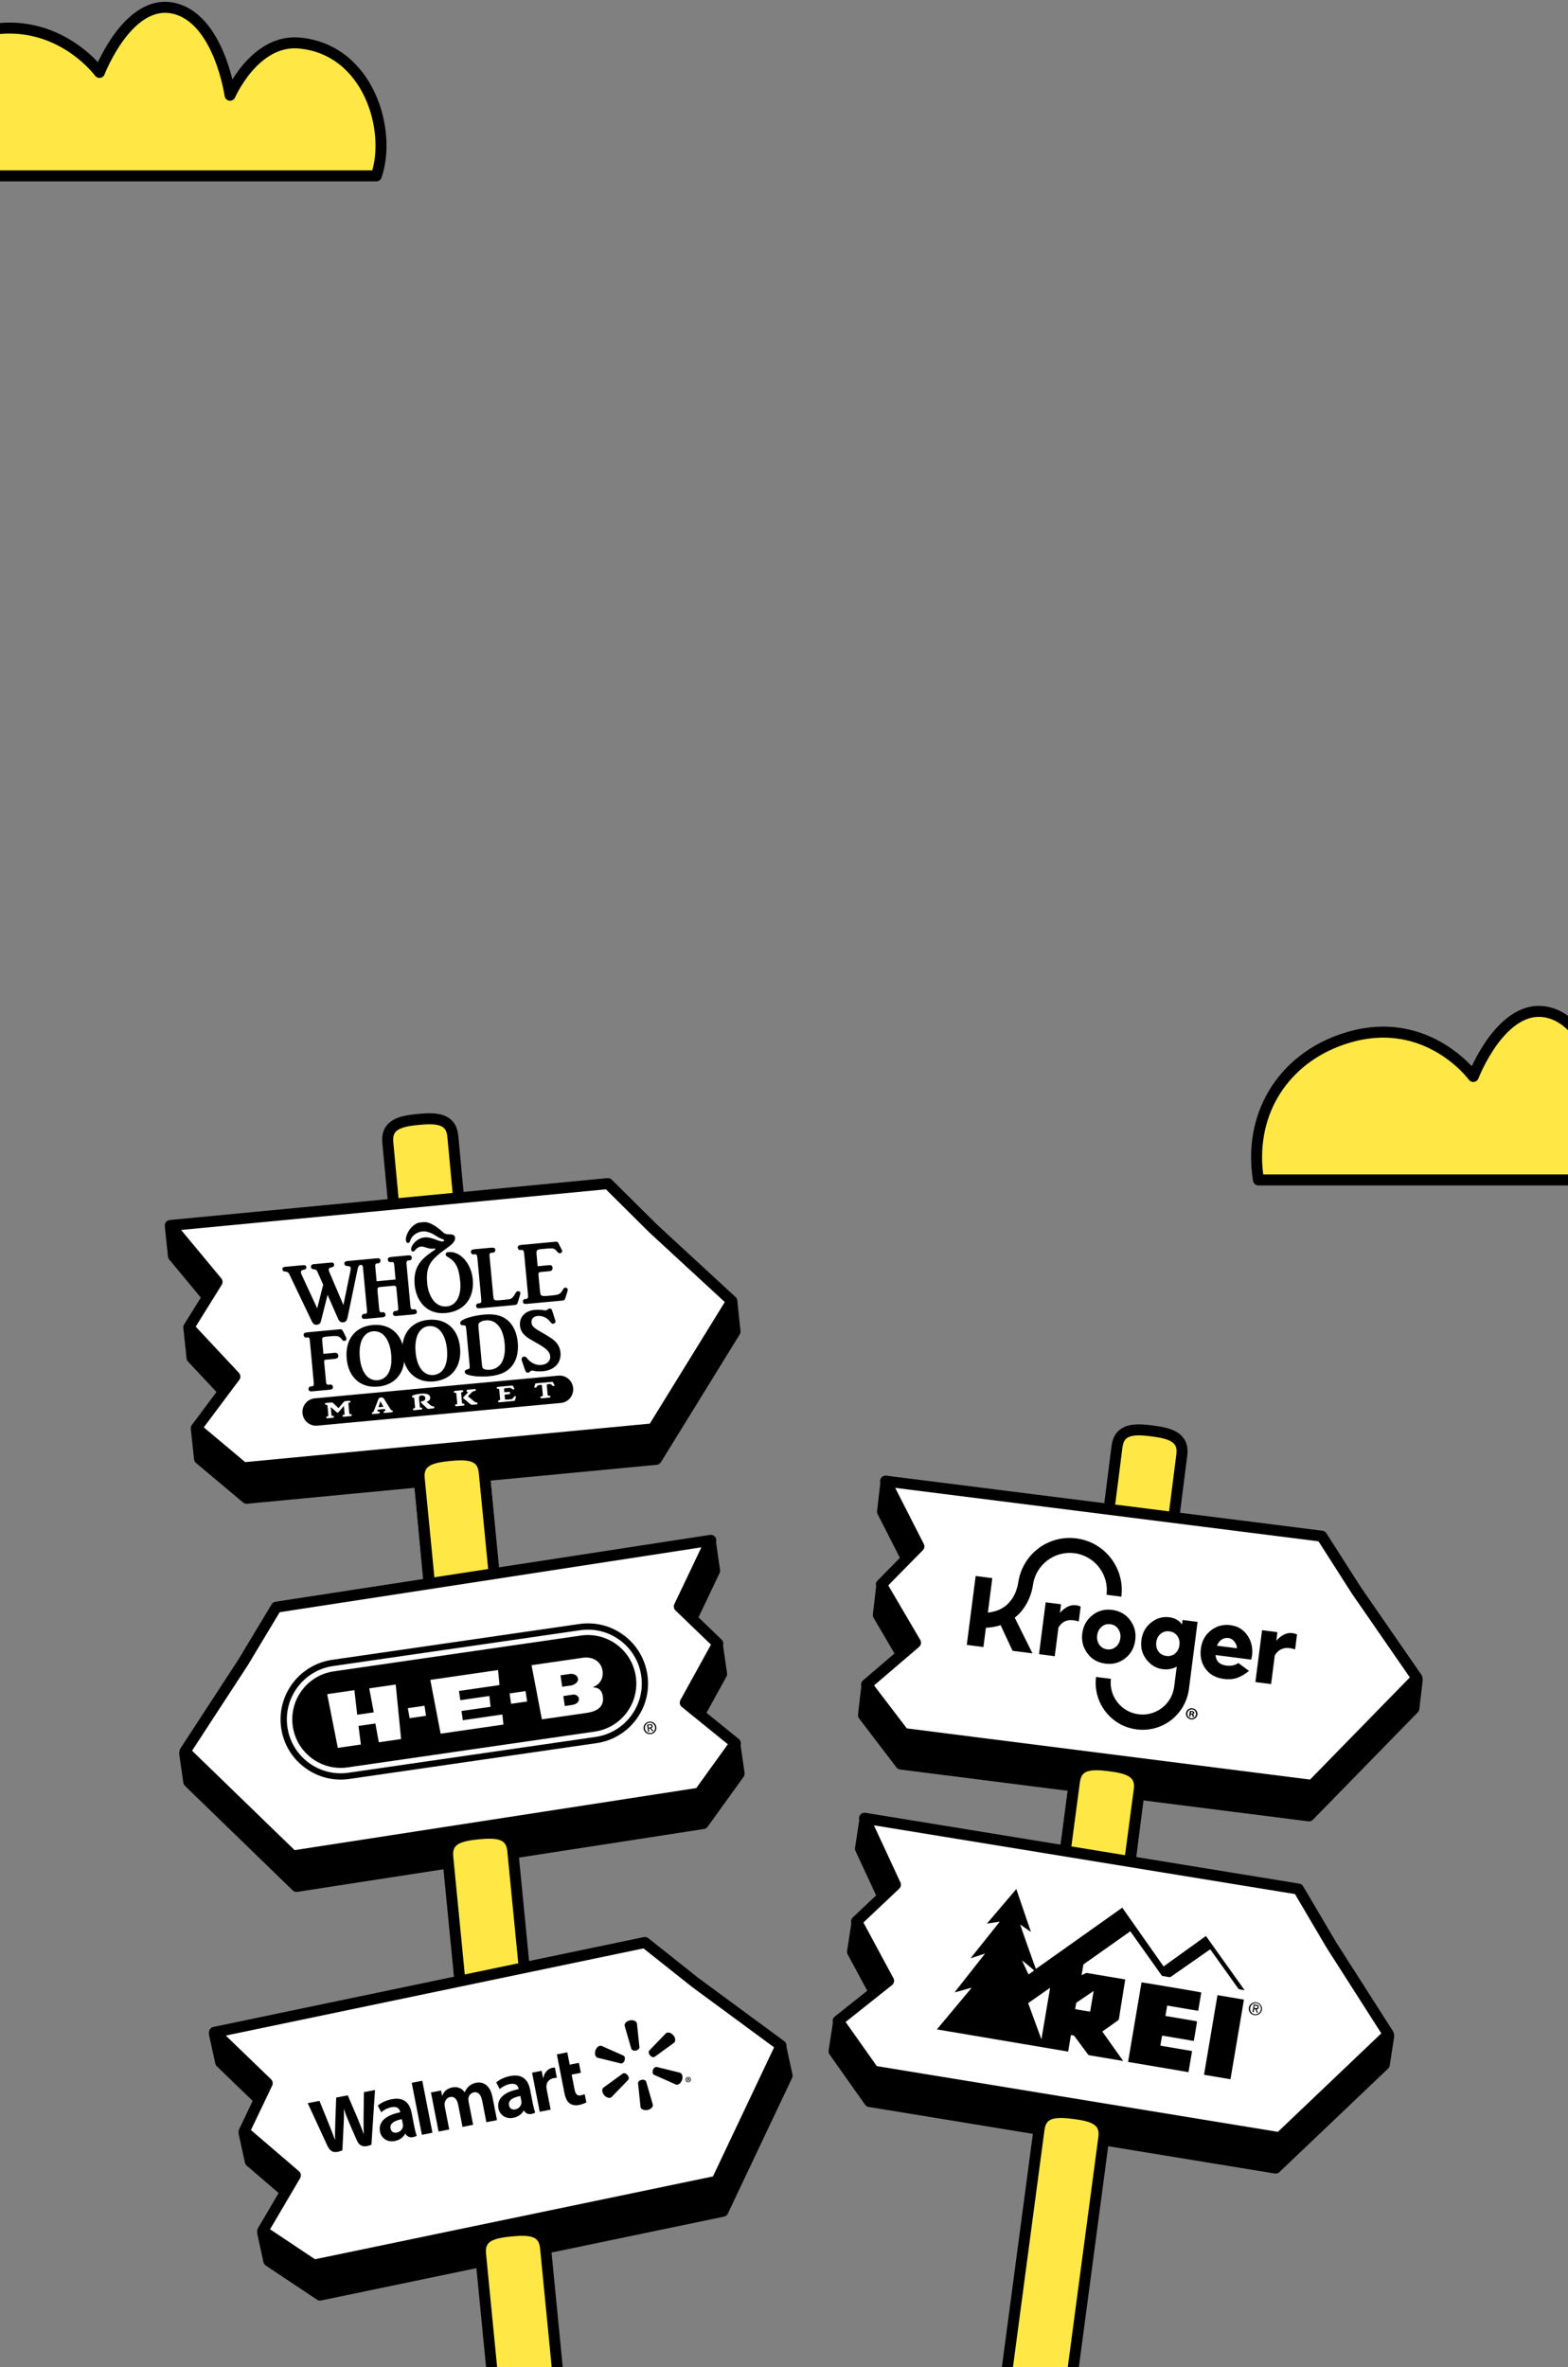 <svg width="428" height="646" viewBox="0 0 428 646" fill="none" xmlns="http://www.w3.org/2000/svg">
<rect x="0" y="0" width="428" height="646" fill="#808080" stroke="none"/>
<path d="M-31.497 47.995C-34.279 30.602 -25.301 16.023 -10.055 10.153C13.509 1.077 27.147 19.762 27.147 19.762C27.147 19.762 34.889 -0.464 47.349 2.251C59.803 4.966 62.797 25.984 62.797 25.984C62.797 25.984 69.47 10.551 81.821 11.751C100.725 13.592 107.004 35.779 102.707 48H-31.497V47.995Z" fill="#FFE845" stroke="black" stroke-width="3" stroke-linecap="round" stroke-linejoin="round"/>
<path d="M343.503 321.995C340.721 304.602 349.699 290.023 364.945 284.153C388.509 275.077 402.147 293.762 402.147 293.762C402.147 293.762 409.889 273.536 422.348 276.251C434.803 278.966 437.797 299.984 437.797 299.984C437.797 299.984 444.47 284.551 456.821 285.751C475.725 287.592 482.004 309.779 477.707 322H343.503V321.995Z" fill="#FFE845" stroke="black" stroke-width="3" stroke-linecap="round" stroke-linejoin="round"/>
<g clip-path="url(#clip0_4044_27450)">
<path d="M114.226 305.478C109.32 305.941 105.399 306.852 105.857 311.752L121.158 475.458L138.907 473.798L123.606 310.092C123.148 305.192 119.125 305.02 114.219 305.478L114.226 305.478Z" fill="#FFE845" stroke="black" stroke-width="3" stroke-linecap="round" stroke-linejoin="round"/>
<path d="M200.629 363.373L179.124 398.239L67.31 408.866L54.451 398.075L53.622 390.228L61.265 380.007L52.41 370.531L51.588 362.69L56.857 354.217L47.344 342.747L46.521 334.9L165.972 323.472L178.424 335.824L199.806 355.532L200.629 363.373Z" fill="black" stroke="black" stroke-width="3" stroke-linecap="round" stroke-linejoin="round"/>
<path d="M66.445 400.549L178.258 389.923L199.763 355.057L178.387 335.348L165.935 322.996L46.478 334.425L59.249 349.819L51.539 362.215L64.113 375.661L53.579 389.752L66.439 400.549L66.445 400.549Z" fill="white" stroke="black" stroke-width="3" stroke-linecap="round" stroke-linejoin="round"/>
<path d="M122.799 397.197C117.893 397.66 113.973 398.571 114.43 403.471L122.384 484.797L140.133 483.131L132.179 401.811C131.722 396.905 127.698 396.733 122.793 397.191L122.799 397.197Z" fill="#FFE845" stroke="black" stroke-width="3" stroke-linecap="round" stroke-linejoin="round"/>
<path d="M51.528 486.268L80.934 514.789L191.931 497.637L201.75 484.02L200.625 476.209L190.713 468.182L196.966 456.822L195.841 449.017L188.652 442.092L195.057 428.64L193.932 420.835L75.333 439.073L66.287 454.108L50.403 478.463L51.528 486.268Z" fill="black" stroke="black" stroke-width="3" stroke-linecap="round" stroke-linejoin="round"/>
<path d="M190.905 489.34L79.907 506.485L50.496 477.971L66.38 453.616L75.42 438.587L194.024 420.343L185.422 438.403L195.934 448.525L187.047 464.646L200.718 475.723L190.899 489.346L190.905 489.34Z" fill="white" stroke="black" stroke-width="3" stroke-linecap="round" stroke-linejoin="round"/>
<path d="M130.59 500.446C125.684 500.909 121.764 501.82 122.221 506.72L130.175 588.046L147.924 586.38L139.97 505.06C139.513 500.154 135.489 499.982 130.584 500.44L130.59 500.446Z" fill="#FFE845" stroke="black" stroke-width="3" stroke-linecap="round" stroke-linejoin="round"/>
<path d="M214.847 566.417L197.315 603.437L87.353 626.311L73.376 616.996L71.696 609.293L78.161 598.291L68.321 589.852L66.64 582.142L70.946 573.14L60.227 562.79L58.54 555.087L176.009 530.572L189.742 541.472L213.167 558.708L214.847 566.417Z" fill="black" stroke="black" stroke-width="3" stroke-linecap="round" stroke-linejoin="round"/>
<path d="M85.679 618.127L195.642 595.253L213.18 558.233L189.761 540.997L176.022 530.09L58.553 554.605L72.944 568.499L66.647 581.667L80.625 593.651L71.709 608.818L85.679 618.133L85.679 618.127Z" fill="white" stroke="black" stroke-width="3" stroke-linecap="round" stroke-linejoin="round"/>
<path d="M139.534 608.815C134.629 609.279 130.708 610.19 131.166 615.089L139.119 696.416L156.868 694.749L148.914 613.429C148.457 608.523 144.434 608.352 139.528 608.809L139.534 608.815Z" fill="#FFE845" stroke="black" stroke-width="3" stroke-linecap="round" stroke-linejoin="round"/>
<path d="M314.425 390.479C309.542 389.859 305.516 389.901 304.896 394.784L284.175 557.892L301.863 560.136L322.584 397.035C323.204 392.151 319.315 391.106 314.431 390.486L314.425 390.479Z" fill="#FFE845" stroke="black" stroke-width="3" stroke-linecap="round" stroke-linejoin="round"/>
<path d="M385.928 466.233L357.304 495.543L245.877 481.402L235.695 468.051L236.609 460.212L246.307 451.915L239.744 440.733L240.664 432.895L247.661 425.782L240.891 412.51L241.805 404.678L360.86 419.704L370.304 434.486L386.841 458.401L385.928 466.233Z" fill="black" stroke="black" stroke-width="3" stroke-linecap="round" stroke-linejoin="round"/>
<path d="M246.72 473.077L358.14 487.217L386.764 457.914L370.227 433.999L360.783 419.217L241.728 404.185L250.818 422.006L240.581 432.408L249.899 448.284L236.532 459.725L246.714 473.076L246.72 473.077Z" fill="white" stroke="black" stroke-width="3" stroke-linecap="round" stroke-linejoin="round"/>
<path d="M302.819 481.865C297.935 481.245 293.903 481.286 293.283 486.17L282.749 565.396L300.437 567.646L310.971 488.414C311.591 483.53 307.702 482.485 302.819 481.865Z" fill="#FFE845" stroke="black" stroke-width="3" stroke-linecap="round" stroke-linejoin="round"/>
<path d="M377.863 563.41L348.195 591.658L237.355 573.49L227.662 559.782L228.859 551.982L238.851 544.047L232.703 532.63L233.9 524.836L241.152 517.977L234.872 504.467L236.069 496.673L354.494 516.004L363.395 531.115L379.06 555.616L377.863 563.41Z" fill="black" stroke="black" stroke-width="3" stroke-linecap="round" stroke-linejoin="round"/>
<path d="M238.463 565.202L349.304 583.371L378.971 555.123L363.312 530.622L354.412 515.511L235.98 496.179L244.416 514.318L233.811 524.342L242.549 540.545L228.776 551.495L238.469 565.209L238.463 565.202Z" fill="white" stroke="black" stroke-width="3" stroke-linecap="round" stroke-linejoin="round"/>
<path d="M293.148 576.763C288.264 576.144 284.232 576.185 283.612 581.068L273.078 660.294L290.766 662.544L301.3 583.312C301.92 578.429 298.032 577.383 293.148 576.763Z" fill="#FFE845" stroke="black" stroke-width="3" stroke-linecap="round" stroke-linejoin="round"/>
<g clip-path="url(#clip1_4044_27450)">
<path d="M111.398 339.209C111.742 339.176 111.929 338.807 112.095 338.252C112.315 337.561 113.509 336.211 115.316 336.043C116.687 335.915 118.109 336.641 119.281 337.424C120.388 338.178 121.232 338.133 121.267 338.511C121.278 338.635 121.068 338.751 120.819 338.774C119.792 338.87 117.842 337.495 115.906 337.675C113.723 337.879 112.121 339.936 112.221 341.007C112.25 341.322 112.398 341.564 112.804 341.526C113.273 341.482 113.697 340.296 114.911 340.183C116.034 340.078 117.07 341.061 118.607 340.696C118.791 340.645 118.879 340.926 118.761 341C115.81 343.054 112.664 345.034 113.183 350.615C113.583 354.901 116.366 358.811 121.666 358.317C126.965 357.824 129.497 353.963 129.048 349.137C128.66 344.975 125.779 341.363 122.381 341.68C122.257 341.691 122.133 341.703 122.011 341.743C121.797 341.826 121.628 342.03 121.655 342.316C121.687 342.66 121.792 342.752 122.021 342.885C124.349 344.229 125.24 345.67 125.631 349.865C125.907 352.828 124.995 356.234 121.942 356.518C118.64 356.826 116.905 353.416 116.608 350.228C116.265 346.539 117.04 344.718 119.186 342.768C121.499 340.644 124.384 339.483 124.223 337.749C124.144 336.898 123.226 336.825 122.63 336.846C122.097 336.862 121.329 336.746 120.906 336.245C119.232 334.777 117.299 333.275 115.178 333.473C112.153 333.754 110.675 337.136 110.786 338.335C110.831 338.808 110.962 339.239 111.402 339.199L111.398 339.209Z" fill="black"/>
<path d="M142.019 341.128L142.497 341.083C142.641 341.07 142.845 341.196 142.913 341.411C143.003 341.6 143.038 341.717 143.097 342.343L144.102 353.133C144.162 353.783 144.15 353.91 144.096 354.107C144.064 354.279 143.91 354.443 143.743 354.458L143.265 354.503C142.931 354.534 142.695 354.85 142.729 355.213C142.778 355.744 143.057 355.891 143.869 355.815L153.226 354.944L153.677 354.878C154.053 354.819 154.168 354.712 154.292 354.285L154.835 352.606C154.946 352.253 154.974 352.034 154.962 351.909C154.931 351.57 154.67 351.354 154.287 351.389C153.977 351.418 153.866 351.525 153.62 351.986C153.208 352.733 152.787 353.134 152.246 353.281C151.847 353.39 151.228 353.477 150.039 353.588C148.772 353.705 148.295 353.702 147.968 353.607C147.572 353.499 147.476 353.238 147.357 351.962L147.002 348.149C146.952 347.619 147.001 347.368 147.136 347.259C147.248 347.177 147.413 347.137 148.106 347.073L149.97 346.899C150.591 346.841 150.87 346.521 150.818 345.967C150.766 345.413 150.505 345.196 149.817 345.26L146.759 345.545L146.471 342.453C146.352 341.173 146.48 340.992 147.794 340.87L149.394 340.721C150.9 340.58 151.364 340.706 151.912 341.363C152.1 341.567 152.209 341.702 152.237 341.747C152.342 341.834 152.47 341.919 152.594 341.955C152.67 341.996 152.768 342.016 152.864 342.007C153.222 341.974 153.484 341.68 153.458 341.393C153.451 341.321 153.389 341.177 153.3 340.993L152.44 339.27C152.263 338.921 152.061 338.819 151.559 338.866L142.37 339.722C141.558 339.797 141.287 339.991 141.336 340.522C141.37 340.885 141.686 341.173 142.021 341.142L142.019 341.128Z" fill="black"/>
<path d="M129.251 342.317L129.705 342.275C129.872 342.259 130.075 342.361 130.141 342.553C130.23 342.737 130.268 342.835 130.329 343.485L131.345 354.398C131.402 355.001 131.384 355.123 131.328 355.301C131.296 355.473 131.119 355.639 130.952 355.655L130.498 355.697C130.163 355.728 129.927 356.044 129.961 356.407C130.011 356.938 130.289 357.085 131.078 357.012L140.267 356.156C141.003 356.087 141.188 355.95 141.365 355.321L141.935 353.417L142.006 353.14C142.044 353.04 142.059 352.943 142.05 352.842C142.023 352.551 141.714 352.339 141.356 352.372C141.069 352.399 140.934 352.508 140.686 352.945C140.189 353.821 139.907 354.16 139.517 354.37C139.127 354.575 138.864 354.599 137.43 354.733C135.782 354.887 135.326 354.905 135.076 354.76C134.774 354.619 134.703 354.38 134.604 353.319L133.66 343.179C133.602 342.553 133.588 342.405 133.644 342.231C133.698 342.033 133.901 341.889 134.116 341.869L134.642 341.82C134.976 341.789 135.236 341.471 135.2 341.088C135.151 340.558 134.849 340.417 133.988 340.498L129.573 340.909C128.761 340.984 128.49 341.178 128.539 341.709C128.575 342.096 128.889 342.356 129.242 342.323L129.251 342.317Z" fill="black"/>
<path d="M128.198 372.925C128.226 373.482 128.183 373.534 127.453 373.723C127.051 373.808 126.835 374.069 126.869 374.433C126.886 374.624 127.026 374.832 127.205 374.936C128.102 375.513 130.992 375.803 133.477 375.571C136.129 375.324 137.914 374.623 139.218 373.355C140.849 371.766 141.603 369.262 141.331 366.342C141.088 363.733 140.119 361.606 138.582 360.313C136.985 358.953 134.965 358.481 132.102 358.748C129.403 358.999 126.659 359.766 125.884 360.498C125.706 360.659 125.607 360.89 125.627 361.105C125.661 361.469 125.947 361.688 126.402 361.665C127.052 361.652 127.133 361.746 127.215 362.37L127.288 362.898L128.172 372.388L128.198 372.921L128.198 372.925ZM130.658 362.907C130.53 361.531 130.551 361.235 130.839 360.967C131.17 360.642 131.845 360.386 132.586 360.317C135.424 360.053 137.355 362.409 137.751 366.657C138.146 370.905 136.68 373.528 133.746 373.802C132.838 373.886 132.099 373.714 131.807 373.375C131.641 373.145 131.599 372.956 131.509 371.99L130.663 362.911L130.658 362.907Z" fill="black"/>
<path d="M143.061 364.21C143.882 365.011 144.106 365.134 146.524 366.514C147.976 367.353 148.67 367.823 149.25 368.357C149.806 368.888 150.122 369.442 150.183 370.097C150.302 371.373 149.332 372.34 147.784 372.484C146.422 372.611 145.016 372.009 144.075 370.907L143.695 370.455C143.534 370.277 143.308 370.173 143.069 370.195C142.639 370.236 142.334 370.582 142.374 371.017C142.385 371.136 142.425 371.354 142.491 371.493L143.313 373.85C143.51 374.415 143.722 374.617 144.128 374.579C144.343 374.559 144.458 374.5 144.657 374.313C144.855 374.102 144.945 374.04 145.136 374.023C145.28 374.009 145.33 374.029 145.673 374.093C146.386 374.248 147.329 374.281 148.213 374.199C151.362 373.905 153.246 371.879 152.985 369.079C152.871 367.846 152.281 366.686 151.389 365.916C150.551 365.19 149.885 364.77 147.878 363.612C147.342 363.295 146.936 363.068 146.628 362.875C146.122 362.556 145.698 362.205 145.431 361.868C145.215 361.619 145.11 361.267 145.076 360.904C144.984 359.915 145.642 359.217 146.741 359.115C147.529 359.041 148.361 359.229 149.059 359.68C149.597 360.02 149.701 360.107 150.327 360.877C150.572 361.173 150.724 361.255 150.987 361.23C151.393 361.193 151.655 360.898 151.626 360.588C151.619 360.516 151.606 360.373 151.547 360.258L150.73 357.702C150.594 357.276 150.357 357.052 149.998 357.086C149.807 357.104 149.738 357.134 149.515 357.328C149.313 357.492 149.152 357.579 148.985 357.595C148.89 357.603 148.768 357.591 148.646 357.578C148.305 357.537 148.109 357.507 148.036 357.49C147.329 357.411 146.629 357.4 145.96 357.462C143.337 357.706 141.713 359.414 141.931 361.756C142.021 362.721 142.412 363.562 143.075 364.209L143.061 364.21Z" fill="black"/>
<path d="M89.74 364.694C92.225 364.463 92.521 364.536 93.284 365.487C93.557 365.828 93.737 365.956 94 365.931C94.359 365.898 94.597 365.61 94.567 365.295C94.559 365.2 94.526 365.106 94.436 364.917L93.662 363.331C93.515 363.051 93.378 362.871 93.228 362.812C93.102 362.752 93.027 362.73 92.645 362.765L83.881 363.582C83.093 363.655 82.846 363.852 82.895 364.377C82.929 364.74 83.197 365.034 83.532 365.002L84.009 364.958C84.177 364.942 84.355 365.046 84.445 365.231C84.508 365.398 84.546 365.539 84.604 366.165L85.613 377.003C85.674 377.657 85.662 377.779 85.629 377.951C85.576 378.153 85.42 378.289 85.253 378.304L84.775 378.349C84.44 378.38 84.183 378.722 84.216 379.08C84.266 379.611 84.568 379.751 85.38 379.675L89.772 379.266C90.656 379.184 90.926 378.985 90.877 378.46C90.844 378.097 90.552 377.81 90.194 377.844L89.644 377.895C89.453 377.913 89.227 377.813 89.113 377.626C89.026 377.466 89.014 377.346 88.954 376.692L88.506 371.889C88.459 371.383 88.47 371.237 88.63 371.15C88.721 371.093 88.838 371.058 88.958 371.047L91.395 370.82C92.064 370.758 92.396 370.438 92.346 369.903C92.296 369.367 91.935 369.117 91.242 369.181L88.28 369.457L87.945 365.859C87.857 364.918 87.995 364.852 89.735 364.69L89.74 364.694Z" fill="black"/>
<path d="M152.413 375.403L85.906 381.598C83.871 381.787 82.378 383.609 82.569 385.668C82.761 387.728 84.565 389.242 86.601 389.052L153.107 382.857C155.143 382.668 156.636 380.847 156.444 378.787C156.252 376.727 154.448 375.213 152.413 375.403ZM95.42 385.835C95.431 385.902 95.521 385.937 95.593 385.93L95.746 385.916C95.875 385.904 95.997 386.022 96.01 386.166C96.027 386.347 95.939 386.433 95.647 386.46L93.932 386.62C93.626 386.648 93.505 386.587 93.487 386.401C93.474 386.258 93.577 386.118 93.72 386.104L93.882 386.089C93.954 386.083 94.017 386.033 94.044 385.963C94.066 385.889 94.062 385.846 94.039 385.593L93.859 383.662L92.462 385.325C92.38 385.434 92.275 385.497 92.165 385.507C92.051 385.518 91.995 385.484 91.869 385.38L90.276 383.953L90.46 385.931C90.482 386.17 90.488 386.227 90.518 386.297C90.549 386.371 90.619 386.398 90.691 386.391L90.872 386.375C91.021 386.361 91.138 386.48 91.151 386.623C91.168 386.805 91.079 386.89 90.736 386.922L89.503 387.037C89.206 387.065 89.076 387.005 89.058 386.818C89.045 386.675 89.152 386.535 89.291 386.522L89.453 386.507C89.525 386.5 89.583 386.451 89.606 386.382C89.628 386.317 89.63 386.23 89.609 386.01L89.408 383.85C89.385 383.597 89.374 383.535 89.334 383.472C89.299 383.403 89.232 383.351 89.16 383.358L88.998 383.373C88.864 383.385 88.729 383.287 88.715 383.139C88.698 382.948 88.81 382.865 89.111 382.837L90.507 382.707C90.655 382.693 90.74 382.724 90.961 382.925L92.411 384.265L93.803 382.597C93.946 382.43 94.043 382.378 94.177 382.365L95.247 382.265C95.538 382.238 95.641 382.301 95.659 382.492C95.672 382.64 95.573 382.76 95.444 382.772L95.248 382.791C95.176 382.797 95.142 382.844 95.119 382.913C95.096 382.978 95.105 383.064 95.128 383.318L95.329 385.477C95.352 385.716 95.357 385.774 95.411 385.841L95.42 385.835ZM106.934 385.409L105.003 385.588C104.822 385.605 104.712 385.51 104.698 385.357C104.68 385.17 104.781 385.113 105.021 385.047C105.222 384.99 105.231 384.878 105.137 384.689L105.107 384.629C105.048 384.509 104.98 384.506 104.765 384.526L103.365 384.657C103.221 384.67 103.151 384.686 103.114 384.709C103.073 384.732 103.046 384.754 103.03 384.789L103.02 384.833C102.97 384.978 103.058 385.191 103.309 385.197C103.551 385.208 103.652 385.261 103.669 385.438C103.685 385.615 103.565 385.722 103.379 385.74L101.854 385.882C101.63 385.903 101.518 385.841 101.503 385.674C101.487 385.506 101.558 385.442 101.736 385.382C101.862 385.336 101.902 385.304 101.948 385.232C101.986 385.175 102.057 385 102.127 384.825L103.289 381.825C103.426 381.484 103.725 381.379 104.011 381.353C104.274 381.328 104.612 381.388 104.789 381.685L106.427 384.309C106.681 384.714 106.752 384.799 106.9 384.833L107.033 384.864C107.126 384.885 107.205 384.959 107.217 385.088C107.235 385.275 107.135 385.39 106.929 385.409L106.934 385.409ZM118.202 384.359L117.064 384.465C116.806 384.489 116.679 384.419 116.485 384.244L115.063 382.907C114.921 382.775 114.865 382.694 114.859 382.632C114.848 382.507 114.948 382.445 115.199 382.397C115.839 382.28 116.137 382.016 116.091 381.524C116.04 380.97 115.572 380.758 115.018 380.809C114.802 380.829 114.596 380.892 114.494 380.983C114.405 381.069 114.378 381.192 114.384 381.461L114.398 381.764L114.575 383.661C114.597 383.9 114.604 383.971 114.632 384.022C114.669 384.1 114.754 384.14 114.821 384.134L115.012 384.116C115.141 384.104 115.252 384.21 115.266 384.358C115.284 384.554 115.186 384.64 114.871 384.669L113.16 384.829C112.859 384.857 112.733 384.796 112.714 384.595C112.701 384.447 112.814 384.321 112.948 384.309L113.115 384.293C113.206 384.285 113.254 384.227 113.28 384.148C113.298 384.078 113.292 384.021 113.27 383.782L113.073 381.67C113.05 381.417 113.003 381.378 112.762 381.386C112.58 381.393 112.467 381.317 112.452 381.154C112.444 381.073 112.483 380.978 112.531 380.916C112.81 380.649 113.95 380.422 114.872 380.336C116.444 380.19 117.347 380.515 117.419 381.289C117.469 381.825 117.271 382.291 116.44 382.518L117.34 383.34C117.678 383.651 117.903 383.746 118.165 383.765C118.352 383.8 118.376 383.803 118.436 383.826C118.492 383.855 118.556 383.926 118.566 384.026C118.583 384.213 118.459 384.33 118.201 384.354L118.202 384.359ZM126.392 383.596L124.681 383.756C124.385 383.783 124.254 383.723 124.235 383.522C124.221 383.374 124.33 383.248 124.464 383.236L124.626 383.221C124.717 383.212 124.77 383.154 124.791 383.075C124.809 383.006 124.804 382.949 124.781 382.71L124.581 380.564C124.559 380.325 124.546 380.24 124.523 380.199C124.488 380.134 124.425 380.078 124.335 380.086L124.172 380.101C124.038 380.114 123.909 380.015 123.893 379.852C123.876 379.661 123.988 379.579 124.289 379.55L126 379.391C126.315 379.362 126.427 379.424 126.445 379.615C126.46 379.772 126.365 379.897 126.232 379.909L126.05 379.926C125.974 379.933 125.925 379.986 125.904 380.07C125.878 380.154 125.872 380.194 125.896 380.442L126.095 382.588C126.11 382.745 126.13 382.902 126.184 382.97C126.233 383.033 126.28 383.067 126.342 383.061L126.524 383.044C126.638 383.033 126.773 383.137 126.787 383.285C126.805 383.481 126.688 383.569 126.392 383.596ZM130.038 383.257L128.881 383.364C128.633 383.387 128.544 383.309 128.345 383.14L126.511 381.619C126.427 381.544 126.39 381.505 126.385 381.457C126.381 381.409 126.423 381.342 126.481 381.289L127.598 380.144C127.761 379.974 127.638 379.798 127.543 379.807C127.433 379.817 127.356 379.723 127.339 379.536C127.324 379.369 127.396 379.266 127.606 379.246L129.546 379.066C129.747 379.047 129.864 379.118 129.881 379.295C129.895 379.448 129.826 379.536 129.595 379.587C129.387 379.635 129.301 379.643 129.157 379.695C129.022 379.746 128.855 379.868 128.749 379.974L127.73 381.038L129.228 382.272C129.62 382.597 129.84 382.687 130.027 382.723C130.237 382.756 130.341 382.785 130.357 382.957C130.373 383.129 130.263 383.24 130.038 383.261L130.038 383.257ZM140.802 381.304L140.561 382.137C140.523 382.246 140.487 382.274 140.33 382.288L140.149 382.315L136.403 382.664C136.087 382.693 135.975 382.631 135.957 382.431C135.943 382.282 136.038 382.163 136.162 382.151L136.353 382.133C136.411 382.128 136.477 382.064 136.48 381.991C136.513 381.93 136.511 381.858 136.489 381.619L136.29 379.493C136.268 379.254 136.252 379.188 136.213 379.129C136.191 379.044 136.113 378.989 136.061 378.994L135.87 379.012C135.741 379.024 135.61 378.911 135.596 378.762C135.578 378.571 135.691 378.488 136.006 378.459L139.714 378.114C139.91 378.095 139.98 378.118 140.027 378.21L140.376 378.91C140.39 378.947 140.427 378.992 140.424 379.012C140.412 379.09 140.265 379.166 140.132 379.179C140.084 379.183 140.046 379.187 140.02 379.17C139.971 379.165 139.93 379.14 139.9 379.128C139.879 379.106 139.862 379.074 139.799 379.022C139.629 378.854 139.349 378.692 138.747 378.748L138.13 378.806C137.614 378.854 137.561 378.907 137.593 379.242L137.658 379.939L138.852 379.828C139.139 379.801 139.234 379.947 139.249 380.109C139.265 380.281 139.17 380.449 138.912 380.473L138.186 380.541C137.995 380.559 137.85 380.558 137.806 380.6C137.762 380.643 137.734 380.713 137.748 380.856L137.809 381.516C137.84 381.845 137.87 381.915 138.036 381.933C138.139 381.948 138.352 381.957 138.844 381.911C139.307 381.868 139.55 381.831 139.701 381.797C139.904 381.754 140.177 381.372 140.312 381.172C140.392 381.044 140.429 381.021 140.558 381.009C140.715 380.994 140.807 381.048 140.834 381.128C140.847 381.17 140.842 381.214 140.818 381.317L140.802 381.304ZM151.039 378.245C150.943 378.253 150.858 378.223 150.772 378.125C150.719 378.077 150.709 378.063 150.688 378.046C150.586 377.94 150.413 377.739 150.3 377.716C150.196 377.687 150.057 377.69 149.713 377.722C149.273 377.763 149.223 377.797 149.249 378.069L149.467 380.411C149.489 380.649 149.494 380.707 149.525 380.771C149.566 380.85 149.642 380.891 149.718 380.884L149.971 380.86C150.115 380.847 150.231 380.952 150.244 381.1C150.263 381.296 150.165 381.382 149.821 381.414L147.976 381.586C147.646 381.616 147.525 381.555 147.506 381.355C147.492 381.207 147.596 381.081 147.721 381.07L147.993 381.044C148.055 381.038 148.122 380.979 148.144 380.9C148.161 380.831 148.175 380.772 148.153 380.533L147.935 378.192C147.91 377.929 147.864 377.894 147.319 377.945C146.851 377.989 146.634 378.202 146.494 378.451L146.452 378.522C146.382 378.649 146.308 378.685 146.184 378.697C146.05 378.709 145.862 378.659 145.845 378.579C145.843 378.56 145.847 378.492 145.861 378.442L146.075 377.685C146.113 377.527 146.156 377.519 146.376 377.498L150.648 377.1C150.786 377.087 150.796 377.091 150.861 377.109C150.89 377.116 150.919 377.162 150.954 377.231L151.331 377.972C151.349 378.008 151.368 378.05 151.365 378.07C151.357 378.143 151.183 378.236 151.039 378.249L151.039 378.245Z" fill="black"/>
<path d="M104.028 382.773C103.941 382.617 103.896 382.491 103.872 382.392L103.834 382.396C103.819 382.494 103.769 382.638 103.717 382.802L103.35 383.882L103.273 384.034L103.429 384.005L104.557 383.9L104.687 383.902L104.593 383.766L104.028 382.773Z" fill="black"/>
<path d="M85.043 360.432C85.463 361.318 85.825 361.574 86.517 361.509C86.828 361.48 87.128 361.332 87.305 361.171C87.479 360.962 87.534 360.783 87.695 360.185L89.416 353.354L92.225 359.763C92.595 360.63 92.983 360.907 93.7 360.84C94.416 360.774 94.696 360.41 94.944 359.192L97.585 346.457C97.773 345.582 97.915 345.342 98.401 345.186L98.53 345.174C98.698 345.158 98.876 345.262 98.966 345.452C99.053 345.612 99.065 345.736 99.125 346.386L100.135 357.224C100.195 357.874 100.206 357.993 100.153 358.196C100.121 358.367 99.941 358.509 99.774 358.525L99.296 358.569C98.962 358.601 98.704 358.943 98.737 359.301C98.787 359.832 99.09 359.977 99.902 359.901L104.246 359.497C105.01 359.425 105.257 359.234 105.21 358.727C105.174 358.34 104.906 358.052 104.572 358.083L104.118 358.125C103.927 358.143 103.724 358.041 103.637 357.876C103.571 357.684 103.534 357.548 103.475 356.917L103.063 352.497C102.96 351.389 103.046 351.279 103.93 351.197L107.175 350.895C107.653 350.85 107.898 350.9 108.032 351.037C108.165 351.169 108.173 351.265 108.257 352.158L108.655 356.43C108.713 357.056 108.726 357.199 108.673 357.402C108.617 357.576 108.437 357.718 108.27 357.734L107.816 357.776C107.481 357.807 107.224 358.149 107.258 358.508C107.307 359.038 107.586 359.185 108.398 359.11L112.742 358.705C113.578 358.627 113.825 358.436 113.775 357.9C113.741 357.537 113.45 357.251 113.091 357.284L112.614 357.329C112.446 357.345 112.244 357.243 112.18 357.075C112.09 356.886 112.058 356.749 111.999 356.119L110.99 345.281C110.934 344.679 110.942 344.505 110.993 344.331C111.025 344.16 111.203 343.994 111.37 343.978L111.848 343.934C112.182 343.902 112.442 343.584 112.406 343.202C112.357 342.671 112.054 342.526 111.242 342.602L106.898 343.006C106.086 343.082 105.815 343.276 105.864 343.811C105.901 344.198 106.214 344.458 106.572 344.425L107.026 344.383C107.194 344.367 107.396 344.469 107.486 344.658C107.573 344.819 107.587 344.967 107.645 345.593L107.978 349.162L102.798 349.645L102.465 346.075C102.409 345.473 102.417 345.299 102.449 345.127C102.505 344.953 102.683 344.787 102.874 344.769L103.328 344.727C103.662 344.696 103.893 344.38 103.858 343.998C103.808 343.468 103.529 343.32 102.741 343.394L94.856 344.128C94.211 344.188 93.966 344.404 94.011 344.886C94.047 345.273 94.308 345.49 94.839 345.489C95.419 345.507 95.7 345.679 95.733 346.037C95.746 346.18 95.741 346.379 95.691 346.624L93.738 356.133L90.077 347.562C89.832 347.001 89.763 346.786 89.743 346.571C89.703 346.136 89.857 345.977 90.495 345.845C91.014 345.725 91.235 345.506 91.199 345.119C91.158 344.685 90.876 344.494 90.326 344.545L85.648 344.981C85.098 345.032 84.836 345.322 84.879 345.78C84.913 346.144 85.12 346.298 85.633 346.371C86.196 346.463 86.398 346.564 86.575 346.914C86.632 347.005 86.697 347.192 86.818 347.451L88.218 350.583L86.583 357.04L82.517 348.266L82.275 347.729C82.185 347.54 82.145 347.375 82.129 347.208C82.094 346.821 82.293 346.629 82.814 346.532C83.43 346.426 83.654 346.237 83.615 345.826C83.575 345.391 83.316 345.198 82.766 345.249L77.845 345.708C77.295 345.759 77.053 346.003 77.091 346.409C77.127 346.797 77.31 346.948 77.82 346.997C78.601 347.098 78.731 347.206 79.182 348.162L85.043 360.423L85.043 360.432Z" fill="black"/>
<path d="M103.215 378.395C107.253 378.019 109.844 375.459 110.316 371.627C111.465 375.274 114.478 377.346 118.439 376.977C123.285 376.526 126.054 372.932 125.573 367.767C125.092 362.601 121.72 359.725 116.922 360.171C112.927 360.544 110.363 363.081 109.89 366.904C108.74 363.247 105.717 361.215 101.698 361.59C96.9 362.036 94.148 365.604 94.629 370.77C95.11 375.935 98.485 378.836 103.21 378.395L103.215 378.395ZM117.062 361.884C119.71 361.637 121.622 364.062 122.009 368.214C122.396 372.367 120.977 374.981 118.353 375.226C115.73 375.47 113.828 373.165 113.444 369.036C113.059 364.908 114.415 362.131 117.062 361.884ZM101.833 363.302C104.481 363.056 106.394 365.48 106.78 369.633C107.167 373.785 105.748 376.4 103.124 376.644C100.501 376.889 98.599 374.583 98.215 370.455C97.83 366.326 99.186 363.549 101.833 363.302Z" fill="black"/>
</g>
<g clip-path="url(#clip2_4044_27450)">
<path d="M289.324 440.112L289.621 437.802L285.428 437.262L283.605 451.417L287.902 451.971L288.912 444.127C289.86 442.584 291.206 441.924 292.954 442.149C293.465 442.215 293.967 442.327 294.454 442.496L294.978 438.431C294.626 438.249 294.187 438.124 293.663 438.056C292.207 437.869 290.762 438.554 289.327 440.113L289.324 440.112Z" fill="black"/>
<path d="M307.126 452.547C308.692 451.316 309.609 449.664 309.876 447.589C310.144 445.515 309.672 443.708 308.469 442.114C307.266 440.523 305.639 439.592 303.585 439.328C301.531 439.063 299.725 439.552 298.16 440.796C296.599 442.037 295.682 443.683 295.419 445.727C295.156 447.771 295.622 449.595 296.82 451.195C298.018 452.799 299.642 453.729 301.696 453.994C303.75 454.258 305.559 453.777 307.126 452.543L307.126 452.547ZM300.057 448.809C299.554 448.071 299.363 447.216 299.487 446.254C299.611 445.293 300.009 444.538 300.683 443.944C301.358 443.351 302.161 443.116 303.082 443.235C304.007 443.354 304.723 443.785 305.229 444.53C305.738 445.276 305.93 446.121 305.808 447.069C305.685 448.024 305.284 448.799 304.603 449.388C303.922 449.977 303.123 450.216 302.198 450.097C301.273 449.978 300.56 449.547 300.057 448.809Z" fill="black"/>
<path d="M335.858 443.492C333.867 443.236 332.093 443.715 330.533 444.925C328.972 446.136 328.057 447.795 327.786 449.903C327.514 452.011 327.943 453.912 329.088 455.447C330.234 456.983 331.877 457.892 334.019 458.168C335.458 458.353 336.723 458.242 337.811 457.836C338.946 457.404 339.995 456.77 340.908 455.972L338.023 453.83C337.125 454.459 336.032 454.691 334.744 454.525C332.895 454.287 331.915 453.327 331.799 451.647L341.536 452.902C341.551 452.787 341.576 452.671 341.608 452.559C341.643 452.416 341.674 452.284 341.696 452.163C341.722 452.044 341.738 451.943 341.749 451.859C342.016 449.785 341.605 447.937 340.511 446.316C339.418 444.696 337.868 443.754 335.861 443.496L335.858 443.492ZM332.175 449.102C332.485 448.342 332.919 447.782 333.475 447.42C334.017 447.062 334.672 446.914 335.313 447.007C335.948 447.089 336.491 447.412 336.942 447.972C337.393 448.533 337.625 449.144 337.642 449.806L332.172 449.101L332.175 449.102Z" fill="black"/>
<path d="M352.716 445.663C351.26 445.476 349.815 446.161 348.383 447.72L348.681 445.41L344.492 444.871L342.668 459.025L346.958 459.578L347.969 451.734C348.916 450.192 350.262 449.531 352.011 449.756C352.522 449.822 353.023 449.935 353.511 450.103L354.035 446.038C353.682 445.856 353.244 445.731 352.719 445.664L352.716 445.663Z" fill="black"/>
<path d="M281.64 434.06C281.767 433.581 281.867 433.095 281.943 432.609L281.95 432.61C282.663 427.073 287.749 423.148 293.287 423.861C298.824 424.574 302.749 429.66 302.036 435.197L306.084 435.719C307.085 427.949 301.578 420.817 293.811 419.817C286.044 418.816 279.061 424.209 277.943 431.851L277.936 431.85C277.885 432.25 277.803 432.643 277.698 433.033C277.328 434.448 276.523 436.45 274.8 437.968C273.451 439.154 271.724 439.851 269.646 440.066L270.857 430.662L266.315 430.076L263.892 448.884L268.434 449.47L269.113 444.201C270.477 444.148 271.826 443.915 273.127 443.501L276.389 450.494L281.822 451.194L276.983 441.455C277.154 441.32 277.325 441.181 277.491 441.035C279.989 438.838 281.129 436.039 281.642 434.071L281.64 434.06Z" fill="black"/>
<path d="M324.531 460.893L326.887 442.603L322.799 442.076L322.644 443.28C321.808 442.178 320.654 441.53 319.182 441.34C317.366 441.107 315.705 441.586 314.201 442.78C312.694 443.974 311.813 445.583 311.553 447.604C311.292 449.624 311.757 451.38 312.946 452.893C314.135 454.41 315.605 455.28 317.354 455.505C318.777 455.678 320.061 455.447 321.207 454.808L320.49 460.373C319.832 465.135 315.439 468.462 310.68 467.804C305.979 467.154 302.666 462.862 303.229 458.149L299.181 457.628C298.28 464.618 303.237 471.036 310.223 471.936C317.21 472.836 323.4 468.059 324.476 461.266L324.48 461.266L324.505 461.074C324.512 461.014 324.523 460.954 324.531 460.893ZM320.759 451.23C320.094 451.797 319.29 452.018 318.345 451.897C317.4 451.775 316.698 451.36 316.193 450.642C315.687 449.924 315.494 449.089 315.617 448.134C315.74 447.179 316.138 446.421 316.809 445.854C317.48 445.288 318.281 445.066 319.209 445.186C320.147 445.307 320.866 445.724 321.369 446.441C321.871 447.159 322.061 447.993 321.938 448.948C321.815 449.903 321.423 450.663 320.755 451.23L320.759 451.23Z" fill="black"/>
<path d="M326.842 467.894C326.715 468.749 325.914 469.339 325.059 469.212C324.228 469.088 323.645 468.329 323.732 467.493C323.841 466.652 324.62 466.069 325.487 466.181C326.355 466.293 326.95 467.056 326.842 467.894ZM324.119 467.543C324.032 468.215 324.461 468.814 325.144 468.902C325.826 468.99 326.366 468.516 326.451 467.853C326.536 467.191 326.12 466.573 325.445 466.486C324.769 466.399 324.205 466.877 324.119 467.543ZM324.948 468.456L324.595 468.411L324.79 466.898C324.986 466.889 325.183 466.897 325.378 466.926C325.664 466.962 325.789 467.026 325.888 467.104C325.975 467.201 326.013 467.329 325.993 467.456C325.972 467.621 325.827 467.735 325.635 467.769L325.633 467.786C325.773 467.862 325.84 467.98 325.861 468.191C325.878 468.426 325.89 468.523 325.923 468.582L325.547 468.533C325.507 468.47 325.501 468.329 325.473 468.148C325.468 467.98 325.383 467.893 325.191 467.869L325.027 467.848L324.948 468.456ZM325.069 467.6L325.233 467.621C325.428 467.646 325.595 467.603 325.615 467.445C325.633 467.304 325.544 467.2 325.322 467.171C325.258 467.163 325.191 467.158 325.125 467.163L325.069 467.6Z" fill="black"/>
</g>
<g clip-path="url(#clip3_4044_27450)">
<g clip-path="url(#clip4_4044_27450)">
<path d="M300.865 554.359C302.786 557.072 304.663 559.721 306.57 562.414C306.443 562.399 306.368 562.39 306.296 562.378C303.318 561.874 300.337 561.37 297.358 560.869C297.171 560.837 297.063 560.749 296.958 560.605C295.735 558.96 294.507 557.317 293.287 555.671C293.187 555.539 293.085 555.459 292.916 555.444C292.727 555.426 292.542 555.381 292.327 555.344L291.562 559.868L255.728 553.805C258.908 550.009 262.077 546.239 265.229 542.442C264.707 542.546 264.205 542.703 263.697 542.848C263.175 542.994 262.653 543.144 262.13 543.294C261.616 543.438 261.105 543.582 260.561 543.693C263.322 540.183 266.082 536.677 268.843 533.167C268.834 533.155 268.83 533.14 268.821 533.128L264.993 534.382C264.993 534.382 264.976 534.358 264.968 534.343C267.598 531.045 270.232 527.748 272.862 524.451C272.854 524.439 272.845 524.427 272.837 524.415C271.709 524.585 270.58 524.758 269.452 524.928C269.444 524.916 269.436 524.901 269.428 524.889C272.08 521.773 274.732 518.658 277.414 515.506C278.743 519.407 280.06 523.271 281.374 527.134C281.362 527.146 281.353 527.155 281.341 527.167C280.382 526.521 279.441 525.854 278.474 525.197C278.485 525.381 282.615 537.055 282.761 537.314C290.614 531.743 298.467 526.171 306.333 520.587C310.097 525.943 313.851 531.277 317.615 536.632C321.466 533.86 325.308 531.093 329.167 528.315C332.682 533.241 336.182 538.149 339.717 543.099C339.607 543.087 339.549 543.081 339.494 543.072C339.103 543.005 338.709 542.932 338.316 542.876C338.173 542.855 338.086 542.788 338.003 542.676C336.311 540.303 334.615 537.933 332.919 535.563C332.092 534.408 331.263 533.249 330.432 532.093C330.407 532.057 330.378 532.021 330.341 531.973C330.294 532 330.246 532.016 330.202 532.047C328.583 533.177 326.964 534.304 325.348 535.434C323.434 536.77 321.521 538.105 319.61 539.445C319.467 539.547 319.333 539.573 319.164 539.541C318.569 539.434 317.974 539.333 317.377 539.239C317.237 539.215 317.142 539.157 317.06 539.042C316.581 538.358 316.096 537.681 315.613 537.001C313.302 533.753 310.991 530.506 308.684 527.259C308.636 527.191 308.608 527.106 308.567 527.022C308.46 527.091 308.402 527.124 308.347 527.16C306.641 528.366 304.939 529.573 303.233 530.779C301.384 532.087 299.535 533.392 297.686 534.7C297.081 535.13 296.473 535.555 295.866 535.981C295.782 536.041 295.72 536.1 295.701 536.212C295.554 537.101 295.399 537.992 295.249 538.881C295.245 538.908 295.247 538.936 295.248 538.992C295.319 538.963 295.375 538.944 295.425 538.917C295.729 538.776 296.036 538.636 296.338 538.487C296.483 538.414 296.619 538.398 296.779 538.425C299.253 538.847 301.728 539.263 304.202 539.681C305.094 539.832 305.982 539.982 306.874 540.133L307.129 540.176C307.122 540.259 307.122 540.319 307.112 540.377C306.707 542.899 306.298 545.42 305.895 547.943C305.731 548.954 305.571 549.967 305.417 550.981C305.39 551.137 305.327 551.239 305.2 551.329C303.836 552.292 302.478 553.263 301.117 554.23C301.05 554.278 300.965 554.306 300.866 554.352L300.865 554.359ZM286.647 542.442C284.622 543.86 282.636 545.25 280.643 546.643C281.848 549.931 283.043 553.196 284.238 556.458C284.237 556.461 284.251 556.464 284.255 556.461C284.261 556.462 284.269 556.46 284.273 556.457L286.644 542.438L286.647 542.442ZM298.526 543.331C298.444 543.377 298.406 543.395 298.371 543.421C296.884 544.429 295.4 545.439 293.91 546.447C293.807 546.517 293.755 546.596 293.734 546.722C293.663 547.182 293.578 547.641 293.5 548.1C293.491 548.158 293.491 548.218 293.489 548.27C293.863 548.375 297.399 548.959 297.569 548.943L298.519 543.33L298.526 543.331ZM282.273 537.732C281.887 537.345 279.134 535.059 278.967 534.992C279.562 536.272 280.149 537.544 280.741 538.821C281.234 538.474 281.703 538.143 282.172 537.813C282.204 537.791 282.229 537.767 282.273 537.732Z" fill="black"/>
<path d="M324.41 565.477L307.917 562.687L311.59 540.973C311.752 540.951 327.6 543.619 327.905 543.719L327.057 548.732C326.353 548.634 325.65 548.501 324.942 548.385C324.241 548.266 323.54 548.148 322.839 548.029L320.711 547.669C320.01 547.551 319.309 547.432 318.591 547.311L318.113 550.139L326.727 551.596C326.751 551.782 325.94 556.662 325.84 556.96L317.236 555.504C317.148 555.675 316.746 558.009 316.76 558.256L325.385 559.715L324.41 565.474L324.41 565.477Z" fill="black"/>
<path d="M335.87 567.416L328.644 566.193L332.321 544.459L339.547 545.681L335.87 567.416Z" fill="black"/>
<path d="M344.441 548.494C344.269 549.473 343.345 550.091 342.319 549.907C341.35 549.736 340.719 548.831 340.893 547.863C341.061 546.911 341.99 546.263 342.942 546.431C343.968 546.615 344.616 547.502 344.442 548.491L344.441 548.494ZM341.252 547.955C341.245 547.999 341.233 548.067 341.232 548.134C341.171 548.991 341.881 549.742 342.714 549.704C343.578 549.665 344.236 548.943 344.197 548.075C344.158 547.19 343.372 546.535 342.497 546.66C341.862 546.749 341.375 547.251 341.256 547.955L341.252 547.955Z" fill="black"/>
<path d="M342.186 549.118L341.873 549.065L342.224 546.989C342.299 546.998 342.373 547 342.444 547.012C342.679 547.052 342.912 547.084 343.14 547.14C343.487 547.223 343.627 547.45 343.57 547.805C343.563 547.849 343.555 547.896 343.544 547.94C343.466 548.172 343.392 548.321 342.989 548.347C343.124 548.664 343.253 548.976 343.385 549.293C343.108 549.319 343.101 549.315 343 549.084C342.915 548.887 342.817 548.696 342.75 548.495C342.686 548.296 342.563 548.215 342.334 548.24L342.186 549.118ZM342.339 547.946C342.573 547.968 342.784 548.004 342.994 548.005C343.172 548.007 343.264 547.917 343.292 547.775C343.319 547.636 343.262 547.518 343.106 547.443C342.9 547.341 342.673 547.334 342.444 547.302L342.335 547.946L342.339 547.946Z" fill="black"/>
</g>
</g>
<g clip-path="url(#clip5_4044_27450)">
<path d="M172.253 468.238C169.896 471.383 166.453 473.431 162.578 473.992L95.122 483.768C91.231 484.332 87.358 483.344 84.208 480.998C81.061 478.641 79.014 475.208 78.45 471.317C77.286 463.284 82.873 455.818 90.903 454.655L158.359 444.879C162.234 444.318 166.114 445.291 169.268 447.64C172.409 449.998 174.468 453.429 175.032 457.32C175.596 461.211 174.595 465.086 172.253 468.238ZM170.297 446.27C166.783 443.645 162.461 442.551 158.113 443.181L90.657 452.957C81.694 454.256 75.452 462.59 76.752 471.563C77.381 475.898 79.665 479.744 83.188 482.361C86.699 484.989 91.023 486.096 95.368 485.466L162.824 475.69C167.169 475.061 171.005 472.774 173.628 469.254C176.256 465.746 177.346 461.415 176.717 457.076C176.089 452.738 173.811 448.894 170.297 446.27Z" fill="black"/>
<path fill-rule="evenodd" clip-rule="evenodd" d="M177.668 473.231C178.604 473.095 179.288 472.264 179.144 471.274C179.001 470.284 178.112 469.699 177.176 469.835C176.24 469.971 175.547 470.8 175.688 471.775C175.829 472.749 176.729 473.367 177.668 473.231ZM176.037 471.724C175.921 470.927 176.443 470.213 177.215 470.102C177.986 469.99 178.689 470.523 178.804 471.323C178.92 472.123 178.402 472.836 177.627 472.949C176.853 473.061 176.156 472.546 176.037 471.724ZM177.076 471.719L177.419 471.67L178.059 472.442L178.396 472.393L177.726 471.615C178.001 471.524 178.198 471.343 178.148 470.997C178.093 470.616 177.839 470.471 177.372 470.539L176.623 470.648L176.908 472.612L177.2 472.57L177.076 471.719ZM176.95 470.85L177.366 470.789C177.566 470.76 177.797 470.792 177.831 471.023C177.876 471.331 177.654 471.37 177.404 471.406L177.039 471.459L176.95 470.85Z" fill="black"/>
<path d="M158.565 446.327L91.109 456.102C83.879 457.15 78.871 463.864 79.919 471.101C80.968 478.337 87.677 483.356 94.907 482.308L162.363 472.533C169.596 471.485 174.601 464.765 173.552 457.531C172.504 450.298 165.798 445.279 158.565 446.327ZM109.486 474.573L103.402 475.455L102.461 470.329L97.859 470.996L98.504 476.071L92.207 476.983L89.311 462.316L96.731 461.24L97.505 467.946L102.024 467.291L100.787 460.743L108.014 459.696L109.486 474.57L109.486 474.573ZM116.276 468.233L111.814 468.88L111.324 466.148L115.878 465.488L116.276 468.233ZM136.344 459.848L125.281 461.452L125.645 463.969L133.583 462.818L133.911 465.775L125.969 466.919L126.334 469.436L137.125 467.872L137.423 470.625L120.272 473.111L117.457 458.428L135.951 455.748L136.348 459.851L136.344 459.848ZM143.876 464.327L139.509 464.96L139.097 462.12L143.465 461.487L143.876 464.327ZM161.945 460.458C163.356 460.561 164.294 461.148 164.556 462.957C165.072 466.518 161.728 467.213 159.932 467.474L147.91 469.199L145.088 454.421L159.043 452.398C161.769 452.003 164.081 453.327 164.461 455.952C164.88 458.846 162.719 460.167 161.911 460.34L161.941 460.455L161.945 460.458Z" fill="black"/>
<path d="M154.164 465.555L153.77 462.835L156.303 462.468C157.065 462.358 157.88 462.683 158.009 463.578C158.139 464.473 157.252 465.107 156.218 465.257L154.164 465.555Z" fill="black"/>
<path d="M153.455 460.305L153.002 457.178L155.525 456.813C156.538 456.666 157.627 457.095 157.778 458.136C157.904 459.002 156.824 459.846 155.776 459.971C154.894 460.08 153.456 460.308 153.456 460.308" fill="black"/>
</g>
<g clip-path="url(#clip6_4044_27450)">
<path d="M144.677 570.195C144.204 567.781 142.752 565.848 139.259 566.532C137.465 566.883 136.141 567.672 135.457 568.273L136.403 570.101C137.028 569.516 138.091 568.927 139.161 568.718C140.929 568.372 141.417 569.314 141.543 569.956L141.573 570.109C137.708 570.861 135.528 572.67 136.06 575.39C136.385 577.049 137.93 578.365 140.095 577.941C141.418 577.682 142.432 576.931 142.935 575.958L143 575.945C143 575.945 143.802 577.701 146.096 576.522C145.823 575.773 145.616 574.971 145.423 573.984L144.682 570.199L144.677 570.195ZM142.294 573.309C142.333 573.505 142.354 573.71 142.332 573.895C142.254 574.681 141.608 575.456 140.656 575.642C139.849 575.8 139.127 575.47 138.94 574.514C138.654 573.051 140.19 572.333 142.034 571.982" fill="black"/>
<path d="M83.998 573.936C83.998 573.936 88.542 583.768 89.271 585.361C90.126 587.225 91.114 587.78 93.46 586.822L93.784 580.113C93.871 578.45 93.919 577.258 93.86 575.592L93.904 575.583C94.402 577.181 94.879 578.253 95.518 579.778C95.518 579.778 96.729 582.56 97.363 584.018C97.984 585.479 99.089 586.26 101.384 585.271L102.362 570.343L99.332 570.936L99.245 577.326C99.252 579.17 99.216 580.632 99.296 582.312L99.252 582.32C98.719 580.752 98.18 579.461 97.486 577.788L94.927 571.798L91.766 572.416L91.534 578.785C91.492 580.725 91.404 582.292 91.472 583.915L91.433 583.923C90.899 582.491 90.194 580.67 89.49 578.949C89.49 578.949 87.79 574.754 87.199 573.31" fill="black"/>
<path d="M112.343 576.522C111.87 574.108 110.418 572.175 106.92 572.86C105.13 573.21 103.803 574 103.122 574.6L104.069 576.428C104.689 575.844 105.753 575.255 106.827 575.045C108.595 574.699 109.083 575.641 109.209 576.283L109.239 576.436C105.374 577.188 103.19 578.998 103.722 581.718C104.046 583.377 105.596 584.692 107.752 584.27C109.088 584.009 110.089 583.26 110.592 582.286L110.657 582.274C110.657 582.274 111.459 584.03 113.753 582.851C113.475 582.103 113.277 581.299 113.084 580.312L112.343 576.522ZM109.956 579.637C109.994 579.833 110.016 580.037 109.998 580.222C109.916 581.009 109.274 581.783 108.313 581.971C107.51 582.128 106.788 581.798 106.601 580.842C106.315 579.379 107.852 578.661 109.696 578.309" fill="black"/>
<path d="M112.382 568.382L115.158 582.572L118.04 582.008L115.263 567.818L112.382 568.382Z" fill="black"/>
<path d="M151.998 560.63L154.047 571.1C154.33 572.545 154.798 573.5 155.503 574.002C156.12 574.443 157.028 574.633 158.027 574.437C158.883 574.27 159.689 573.94 160.058 573.718L159.582 571.472C159.299 571.6 158.974 571.722 158.507 571.814C157.52 572.007 157.075 571.446 156.821 570.149L156.037 566.141L158.547 565.65L158.017 562.938L155.506 563.43L154.849 560.072" fill="black"/>
<path d="M145.232 565.621L147.319 576.283L150.301 575.699L149.233 570.242C149.175 569.95 149.143 569.693 149.145 569.448C149.142 568.252 149.873 567.352 151.13 567.105C151.48 567.037 151.727 567.029 152.001 567.017L151.455 564.222C151.224 564.227 151.067 564.235 150.797 564.288C149.679 564.506 148.556 565.461 148.321 567.111L148.247 567.126L147.853 565.113" fill="black"/>
<path d="M117.631 571.022L119.717 581.684L122.625 581.115L121.401 574.859C121.343 574.566 121.315 574.259 121.367 573.968C121.479 573.288 121.92 572.441 122.863 572.256C124.033 572.027 124.776 572.906 125.056 574.334L126.245 580.411L129.144 579.844L127.905 573.513C127.851 573.238 127.824 572.89 127.855 572.63C127.945 571.864 128.47 571.163 129.347 570.992C130.531 570.76 131.291 571.613 131.62 573.294L132.763 579.136L135.658 578.569L134.428 572.282C133.782 568.982 131.845 568.001 129.937 568.374C129.099 568.538 128.471 568.874 127.945 569.362C127.499 569.771 127.14 570.299 126.855 570.949L126.811 570.958C126.128 569.899 124.903 569.359 123.497 569.634C121.694 569.987 121.052 571.06 120.717 571.923L120.674 571.932L120.391 570.487" fill="black"/>
<path d="M173.565 559.579C174.137 559.467 174.555 559.077 174.545 558.68L173.856 552.169C173.732 551.536 172.884 551.162 171.954 551.344C171.024 551.526 170.379 552.192 170.503 552.825L172.327 559.114C172.464 559.486 172.998 559.69 173.57 559.578" fill="black"/>
<path d="M170.491 562.261C170.676 561.703 170.55 561.152 170.197 560.968L164.201 558.31C163.588 558.099 162.842 558.64 162.533 559.539C162.224 560.438 162.492 561.324 163.091 561.533L169.458 563.098C169.861 563.164 170.299 562.811 170.486 562.257" fill="black"/>
<path d="M177.423 560.9C177.817 561.335 178.357 561.502 178.698 561.299L184.004 557.441C184.483 557.016 184.39 556.101 183.774 555.387C183.149 554.671 182.245 554.453 181.761 554.874L177.208 559.591C176.965 559.902 177.052 560.46 177.433 560.903" fill="black"/>
<path d="M175.129 567.573C175.701 567.461 176.235 567.665 176.376 568.036L178.192 574.326C178.316 574.959 177.67 575.621 176.74 575.803C175.81 575.985 174.963 575.615 174.839 574.982L174.158 568.47C174.144 568.074 174.562 567.684 175.134 567.572" fill="black"/>
<path d="M178.206 564.899C178.405 564.343 178.843 563.986 179.238 564.058L185.606 565.627C186.209 565.836 186.468 566.723 186.168 567.621C185.858 568.515 185.103 569.057 184.496 568.85L178.5 566.193C178.158 566.001 178.028 565.451 178.215 564.902" fill="black"/>
<path d="M171.272 566.251C171.653 566.694 171.744 567.252 171.487 567.56L166.934 572.277C166.446 572.703 165.551 572.484 164.927 571.772C164.301 571.056 164.216 570.134 164.692 569.715L169.999 565.861C170.346 565.644 170.886 565.81 171.266 566.248" fill="black"/>
<path d="M187.772 567.619L187.847 567.605C187.947 567.585 187.992 567.608 188.016 567.685C188.055 567.768 188.075 567.823 188.102 567.845L188.29 567.808C188.29 567.808 188.238 567.75 188.208 567.643C188.167 567.551 188.109 567.508 188.036 567.504L188.032 567.487C188.124 567.446 188.164 567.375 188.148 567.292C188.134 567.222 188.094 567.176 188.053 567.152C187.986 567.133 187.92 567.124 187.789 567.149C187.671 567.172 187.586 567.198 187.524 567.228L187.662 567.936L187.828 567.903L187.772 567.619ZM187.714 567.295L187.794 567.266C187.894 567.246 187.956 567.284 187.968 567.345C187.983 567.42 187.914 567.465 187.823 567.483L187.749 567.497L187.708 567.292L187.714 567.295ZM187.724 566.795C187.314 566.875 187.053 567.257 187.13 567.65C187.207 568.043 187.594 568.307 188.005 568.227C188.415 568.146 188.671 567.765 188.593 567.364C188.514 566.962 188.139 566.713 187.724 566.795ZM187.753 566.939C188.067 566.877 188.352 567.084 188.414 567.399C188.475 567.713 188.292 568.025 187.976 568.078C187.661 568.14 187.371 567.929 187.309 567.615C187.248 567.3 187.438 567 187.748 566.94" fill="black"/>
</g>
</g>
<defs>
<clipPath id="clip0_4044_27450">
<rect width="428" height="358" fill="white" transform="translate(0 288)"/>
</clipPath>
<clipPath id="clip1_4044_27450">
<rect width="107.85" height="56.595" fill="white" transform="translate(61 338.727) rotate(-5.45)"/>
</clipPath>
<clipPath id="clip2_4044_27450">
<rect width="107.85" height="56.595" fill="white" transform="translate(258.732 412) rotate(6.832)"/>
</clipPath>
<clipPath id="clip3_4044_27450">
<rect width="107.85" height="56.595" fill="white" transform="translate(252.945 504) rotate(9.094)"/>
</clipPath>
<clipPath id="clip4_4044_27450">
<rect width="86.585" height="41.432" fill="white" transform="translate(262.63 513.005) rotate(9.602)"/>
</clipPath>
<clipPath id="clip5_4044_27450">
<rect width="107.85" height="56.595" fill="white" transform="translate(69 444.414) rotate(-8.754)"/>
</clipPath>
<clipPath id="clip6_4044_27450">
<rect width="107.85" height="56.595" fill="white" transform="translate(76 554.648) rotate(-11.579)"/>
</clipPath>
</defs>
</svg>
